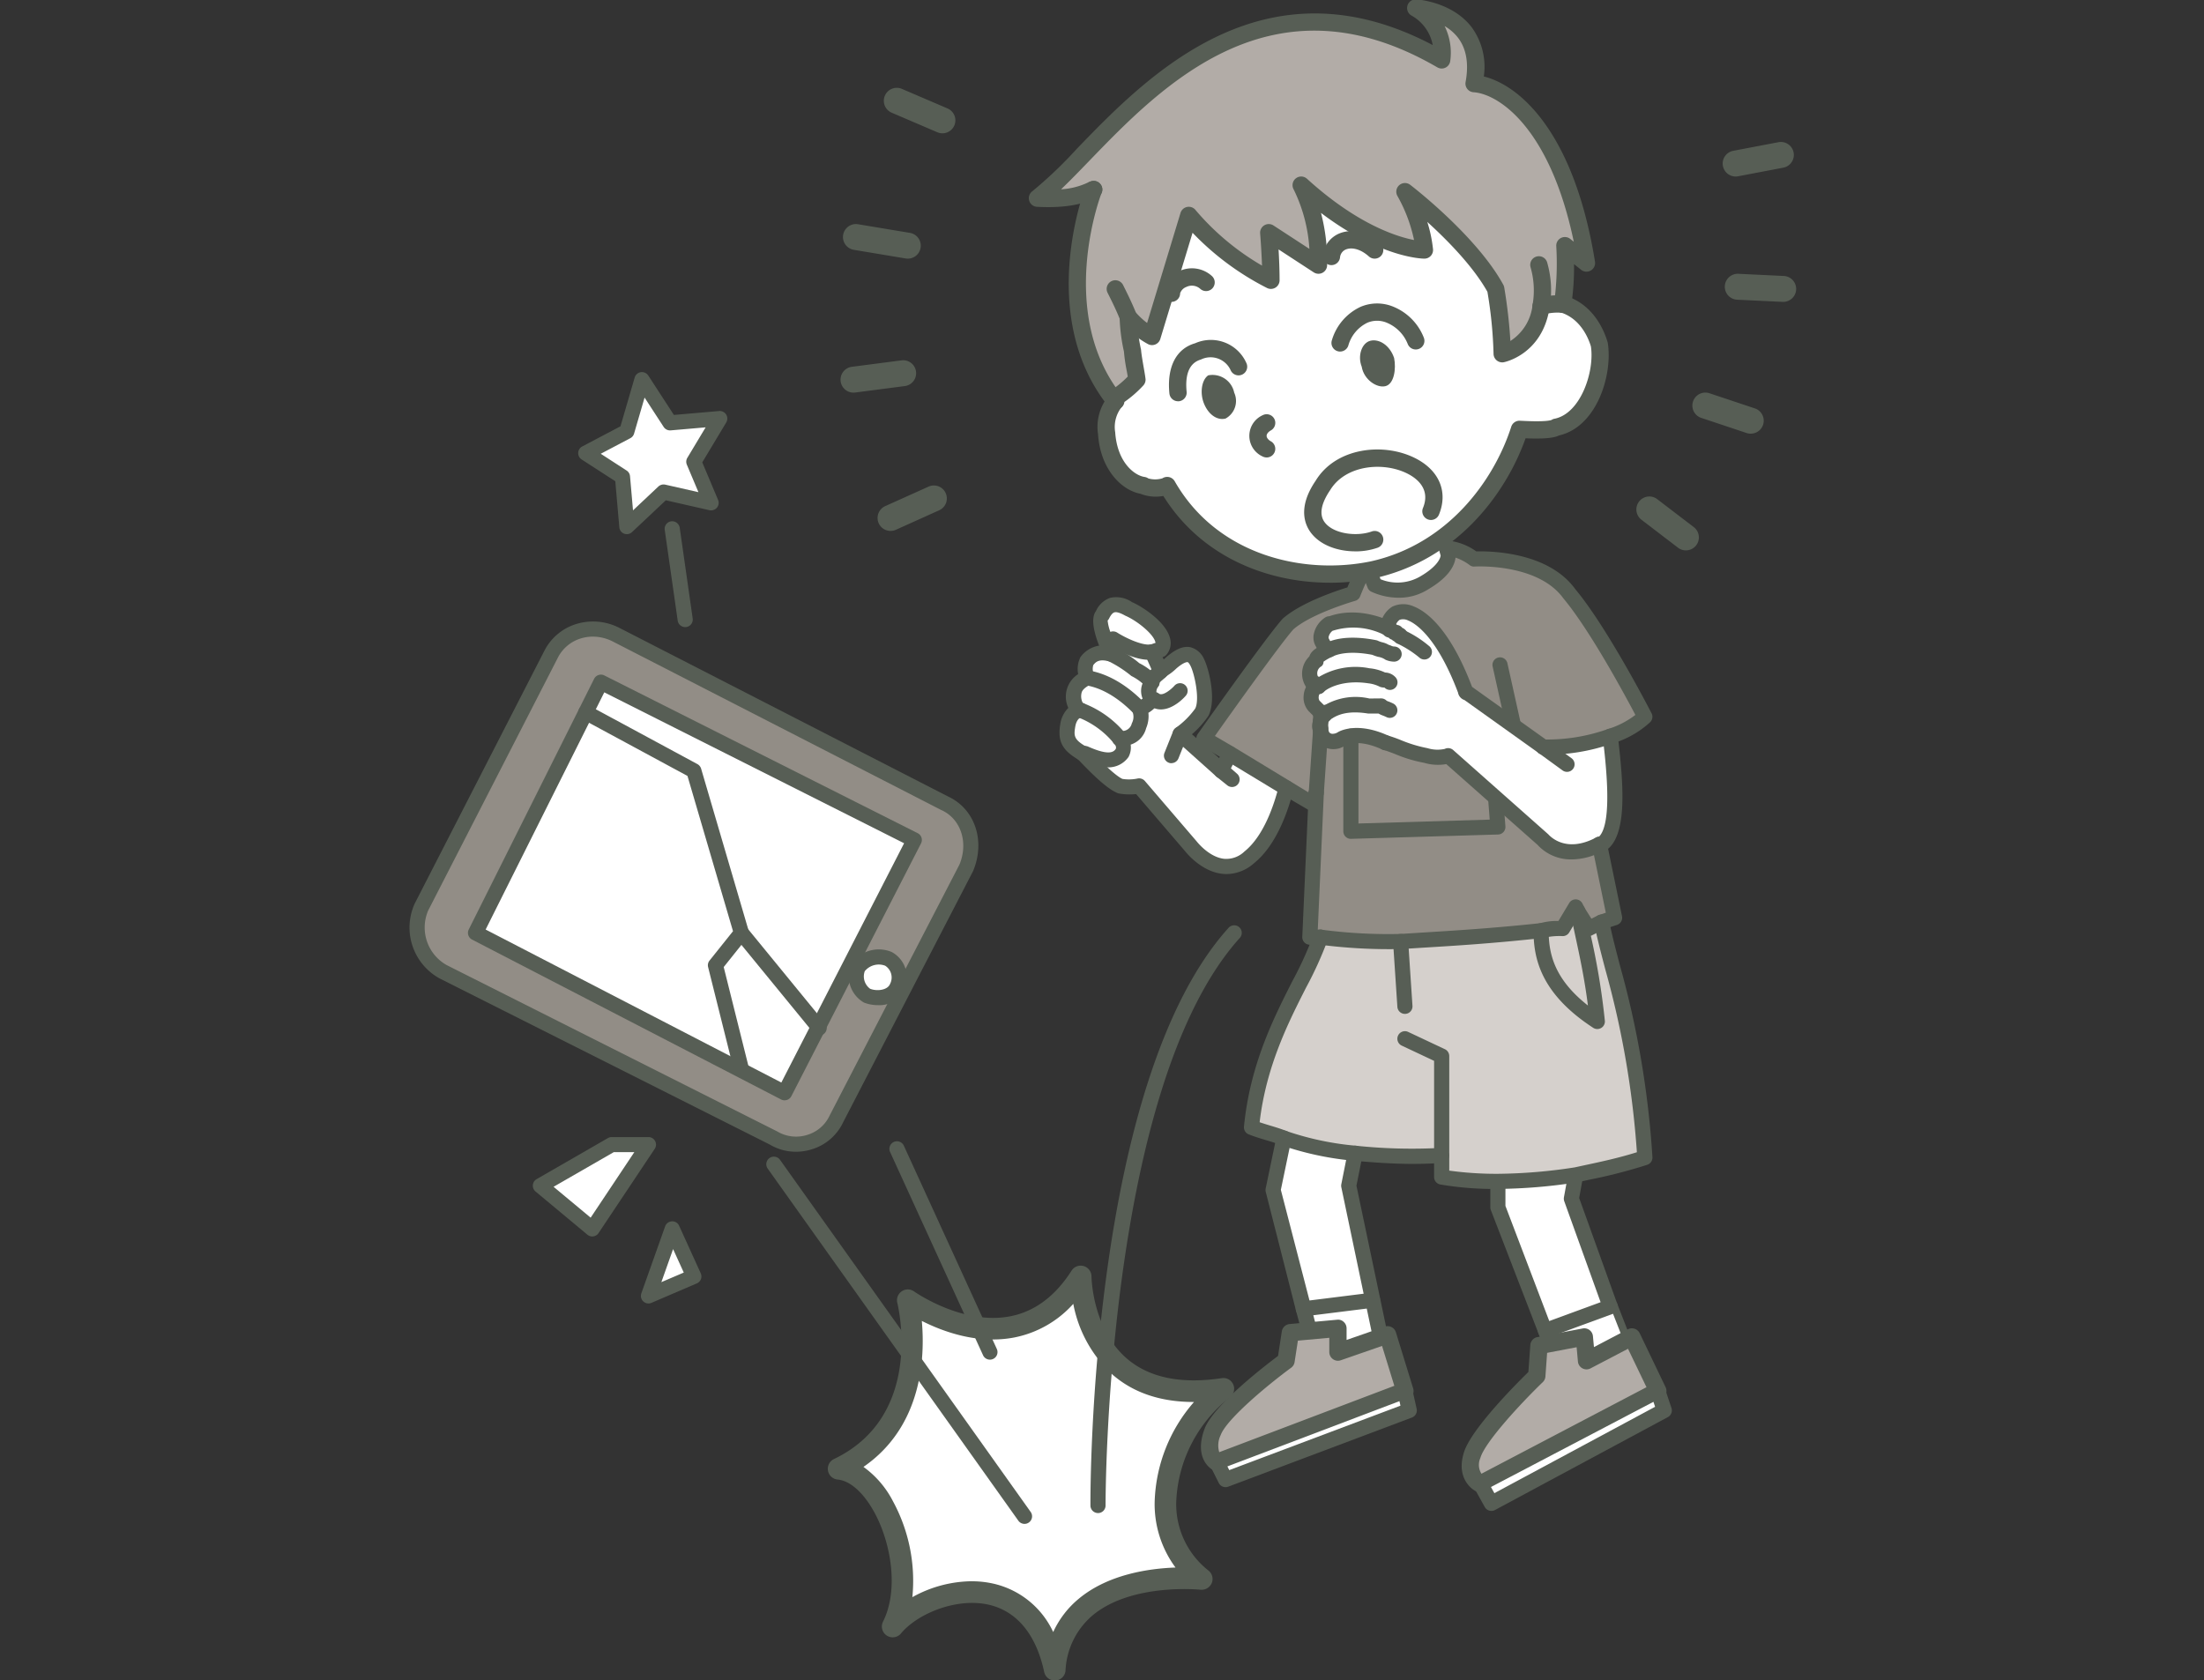 <svg xmlns="http://www.w3.org/2000/svg" width="341" height="260" viewBox="0 0 341 260"><rect x="0" y="0" width="341" height="260" fill="#333333" stroke="none"/><defs><clipPath id="clip-path"><path id="パス_86385" data-name="パス 86385" d="M.6 0h339.8c.332 0 .6 2.8.6 6.265v247.47c0 3.46-.269 6.265-.6 6.265H.6c-.332 0-.6-2.8-.6-6.265V6.265C0 2.8.269 0 .6 0z" transform="translate(-10616 -12294)" fill="#f7f7f5"/></clipPath></defs><g id="compensation-img2" transform="translate(10616 12294)" clip-path="url(#clip-path)"><g id="グループ_1631" data-name="グループ 1631" transform="translate(-10552.673 -12294.103)"><path id="パス_85082" data-name="パス 85082" d="M413.461 279.146v4.013l7.357 19.061 2.675 7.357 10.367-3.344-3.01-7.691-6.019-16.72.669-3.678z" transform="translate(-245.039 -96.228)" fill="#fff"/><path id="パス_85083" data-name="パス 85083" d="M424.245 311.5a1.171 1.171 0 01-1.1-.769l-2.672-7.36-7.351-19.039a1.152 1.152 0 01-.081-.421V279.9a1.17 1.17 0 012.341 0v3.793l9.581 25.178 8.107-2.617-2.558-6.535-6.03-16.748a1.217 1.217 0 01-.05-.608l.672-3.676a1.17 1.17 0 012.3.418l-.613 3.366L432.7 298.9l3 7.661a1.192 1.192 0 01-.031.928 1.176 1.176 0 01-.7.61L424.6 311.44a1.154 1.154 0 01-.359.058" transform="translate(-245.79 -96.978)" fill="#575e55"/><path id="パス_85084" data-name="パス 85084" d="M412.685 283.46l3.678 17.723-10.7 1.338-4.682-18.392 1.672-8.026a46.627 46.627 0 0011.035 2.341z" transform="translate(-267.336 -99.872)" fill="#fff"/><path id="パス_85085" data-name="パス 85085" d="M413.361 285.1l2.006 9.363-10.367.672-2.341-8.695z" transform="translate(-264.336 -83.792)" fill="#fff"/><path id="パス_85086" data-name="パス 85086" d="M426.133 285.463l3.01 7.691-10.367 3.346-2.675-7.357z" transform="translate(-240.322 -83.149)" fill="#fff"/><path id="パス_85087" data-name="パス 85087" d="M453.955 265.6l-2.006 1-1.672-2.675-.334-.669-2.006 3.344a11.377 11.377 0 00-3.344.334c-9.363 1-16.72 1.338-21.736 1.672a80.446 80.446 0 01-12.373-.669c-2.341 7.023-9.363 15.717-10.7 29.428 1.672.669 3.344 1 5.016 1.672a46.626 46.626 0 0011.035 2.341 84.672 84.672 0 0013.376.334v3.344a48.884 48.884 0 008.694.669 83.166 83.166 0 0012.039-1 99.5 99.5 0 0010.7-2.675c-1.338-19.4-5.016-28.09-6.688-36.45" transform="translate(-269.48 -122.814)" fill="#d5d0cc"/><path id="パス_85088" data-name="パス 85088" d="M423.7 259.957l-11.7-8.36a.328.328 0 01-.334-.334z" transform="translate(-248.256 -144.254)" fill="#fff"/><path id="パス_85089" data-name="パス 85089" d="M408.274 248.477a.328.328 0 00-.334-.334.328.328 0 01.334.334" transform="translate(-254.902 -149.829)" fill="#fff"/><path id="パス_85090" data-name="パス 85090" d="M407.821 248.023a.328.328 0 00.334.334.328.328 0 01-.334-.334" transform="translate(-255.115 -150.043)" fill="#fff"/><path id="パス_85091" data-name="パス 85091" d="M417.075 250.757a.328.328 0 00-.334-.334.328.328 0 01-.334-.334.328.328 0 00.334.334.328.328 0 01.334.334m-13.376 10.7a2.148 2.148 0 01.335-3.01h.334c-.334-.334-.669-.669-1-.669a2.513 2.513 0 01.669-3.344c0-.669.669-1 2.006-1.672q-.5 0-1-1c-.669-1 0-2.341 1-3.01.334 0 3.678-1.672 9.029.669a2.9 2.9 0 011.338-2.341c2.006-1 6.688 1.338 10.7 12.039a.327.327 0 00.334.334l11.7 8.36a29.158 29.158 0 0010.367-1.672c.669 5.685 1.672 14.714-1.338 16.72h-.334c-5.685 3.01-8.695-.669-8.695-.669L424.43 269.15a5.669 5.669 0 01-3.344 0c-2.341-.334-5.016-1.672-6.354-2.006-4.347-2.006-6.688-.669-6.688-.669a2.116 2.116 0 01-3.01-.334 1.229 1.229 0 01-.334-1V263.8c0-.334.334-.669.669-1a.327.327 0 01.334-.334h-1l-1-1" transform="translate(-263.7 -152.108)" fill="#fff"/><path id="パス_85092" data-name="パス 85092" d="M403.621 252.463h1a.327.327 0 00-.332.334c-.334.334-.669.669-.669 1z" transform="translate(-262.619 -142.11)" fill="#fff"/><path id="パス_85093" data-name="パス 85093" d="M405.027 254.426a2.113 2.113 0 003.007.334s2.344-1.338 6.691.669c1.338.334 4.013 1.672 6.354 2.006a5.669 5.669 0 003.344 0l14.711 13.042s3.012 3.678 8.695.669l2.344 11.37-2.006.669-2.006 1-1.672-2.675-.334-.669-2.006 3.344a11.377 11.377 0 00-3.344.334c-9.363 1-16.72 1.338-21.736 1.672a80.445 80.445 0 01-12.373-.669h-1.672l1-22.405.669-9.7a1.229 1.229 0 00.334 1" transform="translate(-263.691 -140.395)" fill="#928d86"/><path id="パス_85094" data-name="パス 85094" d="M403.716 252.943v1.338c-.334-.669 0-1 0-1.338" transform="translate(-262.715 -141.253)" fill="#fff"/><path id="パス_85095" data-name="パス 85095" d="M413.861 282.887l-4.013-2.341-8.695-5.35-4.013-2.341s10.367-14.714 13.042-17.723c3.01-2.675 10.032-4.682 10.032-4.682s.669-1.672 1-2.341c.669-.669 7.691-5.685 13.711-4.682 1.672 0 4.013 1.672 4.013 1.672s10.367-.669 14.714 5.35c5.016 6.019 11.7 19.061 11.7 19.061a13.778 13.778 0 01-5.35 3.01 29.158 29.158 0 01-10.367 1.672L437.6 265.5c-4.013-10.7-8.695-13.042-10.7-12.039a2.9 2.9 0 00-1.338 2.341c-5.35-2.341-8.695-.669-9.029-.669-1 .669-1.672 2.006-1 3.01q.5 1 1 1c-1.338.669-2.006 1-2.006 1.672a2.513 2.513 0 00-.669 3.344c.334 0 .669.334 1 .669h-.334a2.148 2.148 0 00-.335 3.01l1 1v1.338c0 .334-.334.669 0 1.338l-.669 9.7z" transform="translate(-274.197 -158.49)" fill="#928d86"/><path id="パス_85096" data-name="パス 85096" d="M390.755 264.56c3.01 1.338 4.682 1.338 5.685 0a2.068 2.068 0 00-.334-2.341 2.742 2.742 0 003.01-2.006 2.975 2.975 0 000-2.675 2.813 2.813 0 002.006-1.338 2.023 2.023 0 010-2.675c0-.669.669-1 1.338-1.672.334-.334 1-.669 1.672-1.338 2.341-2.006 3.344-1.338 4.013 0s1.672 5.685.669 7.691a14.45 14.45 0 01-3.344 3.344l6.354 5.685 1.338-2.675 8.695 5.35c-.669 2.675-2.341 8.026-5.685 10.7-4.682 4.013-9.029-1.672-9.029-1.672l-8.026-9.363a7.55 7.55 0 01-3.01 0c-1.672-.669-5.35-4.682-5.685-5.016z" transform="translate(-286.204 -147.853)" fill="#fff"/><path id="パス_85097" data-name="パス 85097" d="M391.66 248.111c.669-1.338 1.672-2.341 4.013-1 2.341 1 6.688 4.347 5.016 6.354-.669 0-1 .334-1.338.334l1.338 3.01c-.669.669-1.338 1-1.338 1.672a9.231 9.231 0 00-2.675-2.006A16.342 16.342 0 00393 254.13s-2.338-5.016-1.338-6.019" transform="translate(-284.436 -152.807)" fill="#fff"/><path id="パス_85098" data-name="パス 85098" d="M390.85 250.345c1-1.338 2.341-1.338 3.678-1a16.412 16.412 0 013.681 2.341 9.252 9.252 0 012.672 2.006 2.022 2.022 0 000 2.675 2.813 2.813 0 01-2.006 1.338c-1-1-4.013-4.013-8.026-4.682a3.242 3.242 0 010-2.675" transform="translate(-285.967 -148.018)" fill="#fff"/><path id="パス_85099" data-name="パス 85099" d="M392.066 250.543c4.013.669 7.023 3.678 8.026 4.682a2.976 2.976 0 010 2.675 2.741 2.741 0 01-3.01 2.006 14.551 14.551 0 00-6.017-4.347h-.337s-1.335-1.672-.669-3.01c.334-1.338 2.006-2.006 2.006-2.006" transform="translate(-287.183 -145.541)" fill="#fff"/><path id="パス_85100" data-name="パス 85100" d="M391.658 252.343a14.557 14.557 0 016.019 4.347 2.073 2.073 0 01.334 2.341c-1 1.338-2.675 1.338-5.688 0h-.332c-2.341-1.338-2.675-2.341-2.341-4.347a2.643 2.643 0 011.672-2.341z" transform="translate(-287.775 -142.325)" fill="#fff"/><path id="パス_85101" data-name="パス 85101" d="M393.744 256.052a1.168 1.168 0 01-1.062-.674c-1.686-3.617-2.112-6.025-1.262-7.162a3.783 3.783 0 012.171-2.029 4.291 4.291 0 013.408.655c1.5.638 5.27 3.032 5.888 5.626a2.746 2.746 0 01-.555 2.494 1.159 1.159 0 01-.9.421 1.093 1.093 0 00-.451.12 2.235 2.235 0 01-.889.215c-1.686.248-3.938-.711-5.345-1.443.02.036.036.075.056.114a1.173 1.173 0 01-.566 1.555 1.217 1.217 0 01-.5.109m.337-4.682a1.188 1.188 0 01.627.181c1.285.816 3.86 2.048 5.222 1.836.223-.081.449-.17.705-.24a.962.962 0 00-.022-.134c-.3-1.251-2.812-3.288-4.654-4.08-.805-.451-1.365-.613-1.692-.507-.265.081-.535.393-.817.959a1.113 1.113 0 01-.22.3 7.114 7.114 0 00.424 1.761 1.169 1.169 0 01.426-.081" transform="translate(-285.179 -153.558)" fill="#575e55"/><path id="パス_85102" data-name="パス 85102" d="M395.019 263a9.9 9.9 0 01-3.759-.973h-.089a1.17 1.17 0 110-2.341h.334a1.171 1.171 0 01.477.1c3.408 1.519 3.993.744 4.272.368.178-.4-.223-.808-.226-.811a1.171 1.171 0 01.995-1.987 1.517 1.517 0 001.719-1.168 2.134 2.134 0 00.128-1.739 1.223 1.223 0 010-1.187 1.169 1.169 0 01.995-.6 2.117 2.117 0 001.07-.872 1.17 1.17 0 011.873 1.4 4.9 4.9 0 01-1.5 1.368 4.794 4.794 0 01-.351 2.383 3.594 3.594 0 01-2.391 2.539 3.155 3.155 0 01-.323 1.895 3.8 3.8 0 01-3.224 1.625" transform="translate(-286.956 -144.148)" fill="#575e55"/><path id="パス_85103" data-name="パス 85103" d="M392.738 266.641a1.172 1.172 0 01-.58-.153c-2.622-1.5-3.358-2.9-2.915-5.557a4.4 4.4 0 011.243-2.514 4.142 4.142 0 011.524-5.231 4.126 4.126 0 01.348-2.62 4.423 4.423 0 015.01-1.613 16.32 16.32 0 014.1 2.539 9.63 9.63 0 012.8 2.115 1.17 1.17 0 11-1.655 1.655 7.978 7.978 0 00-2.371-1.786 18.2 18.2 0 00-3.522-2.28c-1.349-.334-1.912-.017-2.374.6a2.055 2.055 0 00.117 1.46 1.194 1.194 0 01.033.934 1.178 1.178 0 01-.652.666c-.284.12-1.154.6-1.3 1.2a2.231 2.231 0 00.449 1.992 1.17 1.17 0 01-.633 1.867c-.022.011-.608.248-.8 1.4-.24 1.444-.223 2 1.767 3.138a1.171 1.171 0 01-.58 2.188" transform="translate(-288.524 -148.764)" fill="#575e55"/><path id="パス_85104" data-name="パス 85104" d="M399.436 257.145a1.167 1.167 0 01-.831-.346c-.922-.925-3.734-3.745-7.388-4.353a1.17 1.17 0 01.385-2.307c4.4.73 7.608 3.952 8.664 5.011a1.17 1.17 0 01-.83 2" transform="translate(-286.527 -146.29)" fill="#575e55"/><path id="パス_85105" data-name="パス 85105" d="M397.07 258.611a1.161 1.161 0 01-.9-.421 13.451 13.451 0 00-5.493-3.988 1.169 1.169 0 11.741-2.218 15.657 15.657 0 016.546 4.707 1.169 1.169 0 01-.9 1.92" transform="translate(-287.171 -143.075)" fill="#575e55"/><path id="パス_85106" data-name="パス 85106" d="M391.263 254.264h-.332a1.17 1.17 0 110-2.341h.332a1.17 1.17 0 110 2.341" transform="translate(-287.383 -143.075)" fill="#575e55"/><path id="パス_85107" data-name="パス 85107" d="M393.209 255.824a1.272 1.272 0 01-.446-.084 1.168 1.168 0 01-.39-.251 1.212 1.212 0 010-1.672 1.864 1.864 0 01.39-.251 1.231 1.231 0 01.892 0 1.169 1.169 0 01-.446 2.257" transform="translate(-283.313 -140.288)" fill="#575e55"/><path id="パス_85108" data-name="パス 85108" d="M396.349 254.033a1.175 1.175 0 01-1.07-.694l-1.338-3.01a1.17 1.17 0 112.137-.953l1.34 3.01a1.172 1.172 0 01-.594 1.547 1.2 1.2 0 01-.477.1" transform="translate(-280.094 -148.864)" fill="#575e55"/><path id="パス_85109" data-name="パス 85109" d="M413.407 274.152a6.255 6.255 0 01-.638-.033c-3.338-.354-5.707-3.405-5.807-3.531l-7.558-8.814a9.067 9.067 0 01-2.776-.117c-1.382-.53-3.246-2.135-6.072-5.111l-.212-.226a1.169 1.169 0 011.656-1.655l.256.27c3.3 3.475 4.573 4.3 5.038 4.492a6.454 6.454 0 002.3-.053 1.19 1.19 0 011.168.376l8.026 9.361c.056.072 1.912 2.438 4.244 2.681a4.041 4.041 0 003.132-1.131c3.035-2.43 4.629-7.365 5.314-10.1a1.17 1.17 0 112.268.571c-.752 3.015-2.55 8.5-6.089 11.331a6.45 6.45 0 01-4.244 1.689" transform="translate(-286.954 -138.789)" fill="#575e55"/><path id="パス_85110" data-name="パス 85110" d="M398.343 266.817a1.147 1.147 0 01-.435-.084 1.17 1.17 0 01-.652-1.522l1.34-3.344a1.149 1.149 0 01.4-.516 13.05 13.05 0 003.021-3c.725-1.457-.117-5.376-.713-6.565-.212-.426-.387-.6-.474-.616-.02 0-.5-.078-1.731.981a8.2 8.2 0 01-1.193.964 4.231 4.231 0 00-.412.312c-.2.2-.4.376-.585.538a3.057 3.057 0 00-.435.415.827.827 0 01-.17.538 1.441 1.441 0 00-.3.911 1.176 1.176 0 01.387.2c.588.477 1.97-.708 2.4-1.2a1.171 1.171 0 011.761 1.544c-1.076 1.229-3.325 2.876-5.256 1.736a1.184 1.184 0 01-.8-.343 3.086 3.086 0 01-.307-3.89 2.974 2.974 0 011.184-1.692c.145-.128.3-.262.463-.421a5.63 5.63 0 01.713-.566 6.957 6.957 0 00.956-.769c1.513-1.307 2.686-1.786 3.782-1.561a3.215 3.215 0 012.107 1.862c.691 1.388 1.951 6.173.672 8.739a14.68 14.68 0 01-3.431 3.561l-1.215 3.038a1.174 1.174 0 01-1.087.736" transform="translate(-280.418 -148.605)" fill="#575e55"/><path id="パス_85111" data-name="パス 85111" d="M404.6 262.607a1.169 1.169 0 01-.733-.256l-1.669-1.338-6.4-5.727a1.17 1.17 0 011.561-1.744l7.978 6.981a1.171 1.171 0 01-.733 2.084" transform="translate(-277.306 -140.717)" fill="#575e55"/><path id="パス_85112" data-name="パス 85112" d="M398.852 259.338a1.17 1.17 0 01-1.048-1.691l1.338-2.678a1.17 1.17 0 012.093 1.045l-1.335 2.678a1.172 1.172 0 01-1.048.646" transform="translate(-273.233 -138.786)" fill="#575e55"/><path id="パス_85113" data-name="パス 85113" d="M420.408 258.979a1.166 1.166 0 01-.688-.223l-3.676-2.675a1.171 1.171 0 111.377-1.895l3.676 2.675a1.171 1.171 0 01-.688 2.118" transform="translate(-241.287 -139.43)" fill="#575e55"/><path id="パス_85114" data-name="パス 85114" d="M432.17 269.725a1.16 1.16 0 01-.68-.217l-11.515-8.224a1.469 1.469 0 01-.992-1.148c-3.352-8.859-6.758-10.785-7.728-11.166a1.705 1.705 0 00-1.3-.1 1.648 1.648 0 00-.691 1.293 1.17 1.17 0 11-2.341 0 4.067 4.067 0 011.859-3.313 3.928 3.928 0 013.333-.056c1.9.744 5.585 3.355 9.037 12.451l11.7 8.357a1.17 1.17 0 01-.68 2.123" transform="translate(-256.725 -152.852)" fill="#575e55"/><path id="パス_85115" data-name="パス 85115" d="M412.488 252.524a1.157 1.157 0 01-.7-.234 16.214 16.214 0 00-3.344-2.165 1.17 1.17 0 11.738-2.221 16.872 16.872 0 014.01 2.514 1.17 1.17 0 01-.7 2.107" transform="translate(-255.438 -150.365)" fill="#575e55"/><path id="パス_85116" data-name="パス 85116" d="M405.669 253.85c-1.223 0-1.845-1.24-2.051-1.65a2.684 2.684 0 01-.332-2.02 4.037 4.037 0 011.736-2.489 1.153 1.153 0 01.647-.2c1.081-.373 4.484-1.427 9.494.766a1.144 1.144 0 01.359.245l.045.042a1.46 1.46 0 01.594.29 1.184 1.184 0 01.8.449 1.471 1.471 0 01.911 1.385 1.227 1.227 0 01-2.084.733 1.458 1.458 0 01-.446-.287 1.146 1.146 0 01-.471-.287c-.014-.017-.014-.022-.008-.028a1.373 1.373 0 01-.66-.306l-.178-.176a10.594 10.594 0 00-7.705-.616c-.053.014-.1.031-.151.045a1.653 1.653 0 00-.588.889.464.464 0 00.056.387 3.52 3.52 0 00.309.516 1.171 1.171 0 01-.279 2.307m0-2.341z" transform="translate(-263.33 -152.025)" fill="#575e55"/><path id="パス_85117" data-name="パス 85117" d="M405.116 257.035a1.169 1.169 0 01-.828-.343 3.689 3.689 0 00-.41-.376c-.446 0-.613-.2-.811-.6a3.726 3.726 0 01.638-4.509c.307-.953 1.324-1.46 2.553-2.073 1.839-.92 4.606-1.073 7.78-.44a1.124 1.124 0 01.3.1 3.72 3.72 0 00.644.226 3.462 3.462 0 01.989.39 3.126 3.126 0 01.4.145 1.1 1.1 0 00.451.12 1.17 1.17 0 010 2.341 3.337 3.337 0 01-1.346-.3 2.678 2.678 0 00-1.129-.446 6.43 6.43 0 01-.9-.309c-3.639-.7-5.5-.056-6.131.262a7.493 7.493 0 00-1.421.805.835.835 0 01-.46.794 1.231 1.231 0 00-.429 1.435 4.43 4.43 0 01.942.775 1.17 1.17 0 01-.828 2" transform="translate(-264.452 -149.524)" fill="#575e55"/><path id="パス_85118" data-name="パス 85118" d="M406.317 258.127h-1a1.166 1.166 0 01-.828-.343l-1.006-1a3.139 3.139 0 01-.789-2.516 3.078 3.078 0 011.3-2.293 1.17 1.17 0 01.546-.192 11.027 11.027 0 018.307-1.664 7.242 7.242 0 012.441.66 2.253 2.253 0 011.549.672 1.168 1.168 0 11-1.647 1.655 2.013 2.013 0 01-.7-.114 5.229 5.229 0 00-1.823-.546c-3.954-.591-6.329.8-6.864 1.329a1.189 1.189 0 01-.672.334 1.077 1.077 0 00-.112.371 1 1 0 00.117.652l.658.658h.521a1.17 1.17 0 110 2.341" transform="translate(-264.312 -146.604)" fill="#575e55"/><path id="パス_85119" data-name="パス 85119" d="M404.346 256.6a1.255 1.255 0 01-1.145-1.287 2.339 2.339 0 01.8-1.613 1.459 1.459 0 01.986-.847 9.552 9.552 0 016.936-1.034l1.814-.017a1.171 1.171 0 01.828.343 1.075 1.075 0 00.29.131 7.444 7.444 0 01.741.318 1.171 1.171 0 01-1.045 2.1c-.212-.106-.385-.17-.529-.229a3.449 3.449 0 01-.686-.318h-1.608c-3.338-.541-4.8.3-5.5.7l-.209.114a1.326 1.326 0 01-.148.178 3.413 3.413 0 00-.376.412 1.054 1.054 0 01-1.145 1.051m1.031-1.455z" transform="translate(-263.37 -143.622)" fill="#575e55"/><path id="パス_85120" data-name="パス 85120" d="M404.4 256.149a1.075 1.075 0 01-.984-.585 2.357 2.357 0 01-.134-1.887 1.165 1.165 0 011.176-1.159 1.187 1.187 0 011.176 1.184 2.084 2.084 0 01-.114.652 1.267 1.267 0 01-.527 1.653 1.328 1.328 0 01-.594.142" transform="translate(-263.466 -142.012)" fill="#575e55"/><path id="パス_85121" data-name="パス 85121" d="M414.612 284.808a1.183 1.183 0 01-.591-.159l-4.013-2.341-12.708-7.691a1.177 1.177 0 01-.368-1.686c.429-.6 10.436-14.8 13.125-17.827 2.778-2.48 8.268-4.317 10.032-4.863.234-.568.608-1.455.831-1.906a1.176 1.176 0 01.22-.3c.758-.758 8.157-6.106 14.731-5.008h.025a9.134 9.134 0 014.133 1.641c2.09-.042 11.111.022 15.324 5.852 4.991 5.986 11.52 18.676 11.8 19.212a1.173 1.173 0 01-.217 1.363 14.873 14.873 0 01-5.838 3.3 30.172 30.172 0 01-10.7 1.722 1.17 1.17 0 010-2.341 27.99 27.99 0 009.954-1.6 13.493 13.493 0 004.294-2.2c-1.547-2.937-6.978-13.039-11.136-18.03-3.974-5.5-13.644-4.935-13.738-4.932a1.027 1.027 0 01-.752-.215 7.8 7.8 0 00-3.336-1.455c-5.426-.872-11.662 3.333-12.76 4.23-.337.725-.869 2.057-.869 2.057a1.166 1.166 0 01-.764.691c-.07.02-6.8 1.965-9.575 4.431-2.11 2.383-9.717 13.078-12.128 16.481l2.909 1.7 11.534 7.008.164-.412a1.172 1.172 0 012.176.869l-.666 1.672a1.179 1.179 0 01-.708.672 1.123 1.123 0 01-.382.064" transform="translate(-274.948 -159.24)" fill="#575e55"/><path id="パス_85122" data-name="パス 85122" d="M405.444 289.162h-1.672a1.171 1.171 0 01-1.17-1.221l1-22.408.672-9.726v-2.594a1.17 1.17 0 112.341 0v2.675l-.674 9.779-.941 21.154h.446a1.17 1.17 0 010 2.341" transform="translate(-264.442 -142.861)" fill="#575e55"/><path id="パス_85123" data-name="パス 85123" d="M416.726 276.751a83.849 83.849 0 01-12.549-.683 1.17 1.17 0 11.387-2.307 79.189 79.189 0 0012.181.652l3.338-.212c4.843-.3 10.871-.66 18.272-1.455a9.3 9.3 0 012.806-.337l1.664-2.778a1.173 1.173 0 012.054.078l.334.669 1.051 1.675 1.056-.527 1.173-.4-2.129-10.358a1.165 1.165 0 01.908-1.379 1.146 1.146 0 011.382.908L451 271.668a1.168 1.168 0 01-.775 1.346l-2.009.669-1.853.939a1.169 1.169 0 01-1.516-.426l-1.031-1.652-.984 1.636a1.169 1.169 0 01-1 .569 10.688 10.688 0 00-2.976.273c-7.7.853-13.755 1.221-18.621 1.516l-3.405.215z" transform="translate(-263.371 -129.783)" fill="#575e55"/><path id="パス_85124" data-name="パス 85124" d="M423.43 306.151a49.748 49.748 0 01-8.923-.691 1.17 1.17 0 01-.942-1.148V286.33l-5.013-2.36a1.171 1.171 0 011-2.118l5.685 2.675a1.175 1.175 0 01.672 1.059v17.732a53.616 53.616 0 007.524.493 81.451 81.451 0 0011.874-.992l1.747-.379c2.374-.507 5.038-1.076 7.886-1.967a140.546 140.546 0 00-4.871-28.238c-.655-2.494-1.271-4.849-1.733-7.151a1.171 1.171 0 012.3-.46c.446 2.232 1.056 4.556 1.7 7.017a142.825 142.825 0 015.008 29.581 1.169 1.169 0 01-.8 1.193 80.86 80.86 0 01-9 2.316l-1.814.39a83.943 83.943 0 01-12.292 1.031" transform="translate(-255.01 -122.062)" fill="#575e55"/><path id="パス_85125" data-name="パス 85125" d="M425.579 300.778c-3.378 0-6.267-.242-9.09-.476a47.652 47.652 0 01-11.311-2.4c-.869-.346-1.675-.588-2.48-.828-.867-.259-1.733-.524-2.6-.869a1.168 1.168 0 01-.727-1.2c.934-9.572 4.573-16.759 7.5-22.533a56.048 56.048 0 003.252-7.154 1.171 1.171 0 012.221.741 57.359 57.359 0 01-3.386 7.471c-2.745 5.415-6.139 12.111-7.165 20.8.527.181 1.053.34 1.577.5.872.262 1.742.524 2.614.875a45.219 45.219 0 0010.707 2.26 82.93 82.93 0 0013.195.332 1.17 1.17 0 01.148 2.335c-1.588.1-3.063.142-4.453.142" transform="translate(-270.231 -120.562)" fill="#575e55"/><path id="パス_85126" data-name="パス 85126" d="M425.306 282.478a1.171 1.171 0 01-.638-.189c-8.179-5.331-9.227-10.832-9.227-15.026a1.17 1.17 0 112.341 0c0 3.422.775 7.415 6.072 11.573-.515-4.1-1.246-7.491-1.956-10.785-.259-1.207-.513-2.388-.75-3.57a1.171 1.171 0 112.3-.457c.234 1.168.485 2.338.744 3.534a110.473 110.473 0 012.282 13.638 1.17 1.17 0 01-1.165 1.282" transform="translate(-241.5 -123.134)" fill="#575e55"/><path id="パス_85127" data-name="パス 85127" d="M409.477 277.136a1.17 1.17 0 01-1.167-1.092l-.666-10.032a1.165 1.165 0 011.087-1.243 1.13 1.13 0 011.248 1.09l.666 10.029a1.166 1.166 0 01-1.09 1.246h-.078" transform="translate(-255.437 -120.134)" fill="#575e55"/><path id="パス_85128" data-name="パス 85128" d="M408.752 313.136a1.17 1.17 0 01-1.129-.867l-2.341-8.692-4.687-18.409a1.244 1.244 0 01-.011-.527l1.672-8.026a1.17 1.17 0 112.291.476l-1.616 7.761 6.7 25.883 8.056-.518-5.4-25.769a1.15 1.15 0 010-.468l1-5.016a1.171 1.171 0 012.3.46l-.959 4.782 5.638 26.847a1.169 1.169 0 01-1.07 1.413l-10.367.666h-.075" transform="translate(-268.087 -100.622)" fill="#575e55"/><path id="パス_85129" data-name="パス 85129" d="M403.408 288.36a1.171 1.171 0 01-.142-2.332l10.7-1.338a1.171 1.171 0 01.29 2.324l-10.7 1.338a1.3 1.3 0 01-.148.008" transform="translate(-265.087 -84.541)" fill="#575e55"/><path id="パス_85130" data-name="パス 85130" d="M416.853 291.061a1.17 1.17 0 01-.4-2.268l10.032-3.678a1.171 1.171 0 11.805 2.2l-10.029 3.678a1.21 1.21 0 01-.4.07" transform="translate(-241.073 -83.898)" fill="#575e55"/><path id="パス_85131" data-name="パス 85131" d="M406.05 270.418a1.17 1.17 0 01-1.17-1.17v-14.715a1.17 1.17 0 112.341 0v13.507l20.309-.6-.242-3.124a1.172 1.172 0 011.078-1.257 1.213 1.213 0 011.257 1.078l.334 4.347a1.169 1.169 0 01-1.131 1.26l-22.74.669z" transform="translate(-260.37 -140.502)" fill="#575e55"/><path id="パス_85132" data-name="パス 85132" d="M387.562 287.461s16.72 12.039 26.752-3.678c0 0 0 20.733 22.071 17.389-9.029 7.022-13.042 21.736-3.344 29.428 0 0-21.4-2.341-22.74 14.045-3.678-17.055-20.064-12.707-25.08-6.688 4.347-8.694-1.338-23.743-8.36-24.412 15.383-7.357 10.7-26.084 10.7-26.084" transform="translate(-310.432 -86.15)" fill="#fff"/><path id="パス_85133" data-name="パス 85133" d="M411.373 347.389a1.683 1.683 0 01-1.639-1.318c-1.232-5.741-4.147-9.324-8.416-10.378-4.994-1.223-11.141 1.285-13.741 4.406a1.673 1.673 0 01-2.781-1.82c2.508-5.011 1.2-12.356-1.4-17.027-1.652-2.976-3.7-4.788-5.624-4.969a1.671 1.671 0 01-.566-3.171c13.942-6.677 9.976-23.464 9.8-24.177a1.674 1.674 0 012.6-1.758c.075.05 7.485 5.272 14.864 3.846 3.779-.733 6.978-3.11 9.5-7.067a1.673 1.673 0 013.082.895c0 .084.095 8.1 5.5 12.733 3.442 2.943 8.371 3.952 14.647 3.012a1.648 1.648 0 011.786.987 1.667 1.667 0 01-.507 1.981 21.574 21.574 0 00-8.315 16.182 13.057 13.057 0 004.983 10.617 1.669 1.669 0 01.51 1.945 1.712 1.712 0 01-1.725 1.028c-.111-.011-10.615-1.078-16.676 3.94a11.918 11.918 0 00-4.222 8.577 1.662 1.662 0 01-1.555 1.53.7.7 0 01-.109.006m-12.859-15.363a15.166 15.166 0 013.606.424 13.5 13.5 0 019.012 7.435 14.524 14.524 0 014.01-5.2c4.528-3.737 10.8-4.64 14.914-4.785a16.484 16.484 0 01-3.227-10.172 24.568 24.568 0 016.089-15.447h-.053c-5.075 0-9.266-1.4-12.5-4.186a19.826 19.826 0 01-6.125-11 16.551 16.551 0 01-9.149 5.208c-5.632 1.081-11.024-.914-14.287-2.566.5 5.582.1 16.3-9.029 22.589a14.972 14.972 0 014.556 5.3 25.833 25.833 0 013.01 14.859 19.188 19.188 0 019.177-2.463" transform="translate(-311.504 -87.223)" fill="#575e55"/><path id="パス_85134" data-name="パス 85134" d="M435.083 274.782c3.678 1.672 5.013 6.019 3.344 10.032l-20.064 38.791a6.914 6.914 0 01-9.7 3.01L357.5 300.866a7.805 7.805 0 01-3.344-10.032l20.064-39.125a7.383 7.383 0 0110.032-3.01z" transform="translate(-352.268 -150.385)" fill="#928d86"/><path id="パス_85135" data-name="パス 85135" d="M412.84 329.467a7.813 7.813 0 01-4.024-1.1L357.73 302.66a8.985 8.985 0 01-3.868-11.6l20.07-39.137a8.256 8.256 0 014.818-4.088 8.9 8.9 0 016.78.568l50.816 26.075c4.177 1.915 5.858 6.869 3.915 11.537l-20.106 38.877a7.89 7.89 0 01-4.854 4.2 8.219 8.219 0 01-2.461.376m-31.42-79.714a6.3 6.3 0 00-1.942.307 5.9 5.9 0 00-3.455 2.923l-20.07 39.137a6.663 6.663 0 002.865 8.469l51.125 25.733a5.7 5.7 0 004.662.535 5.571 5.571 0 003.447-2.985l20.089-38.844c1.41-3.4.231-7.059-2.787-8.43l-.05-.022-50.83-26.084a6.818 6.818 0 00-3.054-.738" transform="translate(-353.023 -151.135)" fill="#575e55"/><path id="パス_85136" data-name="パス 85136" d="M382.791 266.311a3.289 3.289 0 011.338 4.347c-.669 1.672-3.01 2.006-4.682 1.338a3.523 3.523 0 01-1.338-4.347 3.986 3.986 0 014.682-1.338" transform="translate(-308.67 -117.836)" fill="#fff"/><path id="パス_85137" data-name="パス 85137" d="M381.89 274.234a5.791 5.791 0 01-2.129-.4 4.688 4.688 0 01-1.99-5.869 1.265 1.265 0 01.151-.268 5.138 5.138 0 015.986-1.745.967.967 0 01.231.106 4.45 4.45 0 011.825 5.785 4.186 4.186 0 01-4.074 2.391m-2-5.259a2.36 2.36 0 00.828 2.725c1.056.418 2.689.22 3.071-.727a2.157 2.157 0 00-.747-2.842 2.793 2.793 0 00-3.152.844" transform="translate(-309.419 -118.586)" fill="#575e55"/><path id="パス_85138" data-name="パス 85138" d="M424.585 275.195L404.52 314.32l-47.82-24.746 19.4-38.791z" transform="translate(-346.453 -145.112)" fill="#fff"/><path id="パス_85139" data-name="パス 85139" d="M405.273 316.24a1.187 1.187 0 01-.541-.128l-47.82-24.746a1.174 1.174 0 01-.51-1.563l19.4-38.794a1.173 1.173 0 01.683-.585 1.153 1.153 0 01.892.064l48.484 24.412a1.172 1.172 0 01.518 1.58l-20.064 39.12a1.157 1.157 0 01-.685.58 1.121 1.121 0 01-.357.056m-46.259-26.424l45.752 23.676 18.991-37.03-46.387-23.351z" transform="translate(-347.204 -145.864)" fill="#575e55"/><path id="パス_85140" data-name="パス 85140" d="M387.646 309.562a1.17 1.17 0 01-1.134-.886l-4.012-16.052a1.163 1.163 0 01.22-1.014l3.631-4.542-7.045-24.027-16.291-8.8a1.17 1.17 0 111.112-2.059l16.72 9.029a1.2 1.2 0 01.568.7l7.354 25.08a1.17 1.17 0 01-.209 1.059l-3.648 4.565 3.868 15.489a1.167 1.167 0 01-.85 1.418 1.139 1.139 0 01-.284.036" transform="translate(-336.268 -142.862)" fill="#575e55"/><path id="パス_85141" data-name="パス 85141" d="M384.251 281.337a1.164 1.164 0 01-.906-.429L371.3 266.194a1.171 1.171 0 011.814-1.483l12.039 14.714a1.17 1.17 0 01-.906 1.912" transform="translate(-320.831 -120.99)" fill="#575e55"/><path id="パス_85142" data-name="パス 85142" d="M398.585 307.4s-2.006-1-.669-4.682 11.37-11.035 11.37-11.035l.669-4.347 7.357-.669v3.678l7.688-2.679 2.675 8.695z" transform="translate(-273.634 -81.005)" fill="#b2aca7"/><path id="パス_85143" data-name="パス 85143" d="M399.444 309.6a1.359 1.359 0 01-.6-.139c-.125-.067-3.051-1.6-1.326-6.337 1.31-3.609 9.227-9.706 11.386-11.325l.585-3.807a1.344 1.344 0 011.2-1.126l7.357-.669a1.251 1.251 0 011.023.343 1.337 1.337 0 01.438.986v1.8l5.913-2.057a1.319 1.319 0 011.042.07 1.337 1.337 0 01.674.8l2.675 8.694a1.337 1.337 0 01-.805 1.647l-29.09 11.035a1.32 1.32 0 01-.474.086m12.532-20.165l-.51 3.313a1.335 1.335 0 01-.529.875c-3.754 2.753-10.032 8.015-10.9 10.414a3.621 3.621 0 00-.228 2.656l27.087-10.272-1.9-6.17-6.382 2.218a1.319 1.319 0 01-1.215-.173 1.343 1.343 0 01-.563-1.09v-2.215z" transform="translate(-274.493 -81.868)" fill="#575e55"/><path id="パス_85144" data-name="パス 85144" d="M397.861 301.178l1.338 2.675 28.424-10.7-.669-3.01z" transform="translate(-272.911 -74.787)" fill="#fff"/><path id="パス_85145" data-name="パス 85145" d="M399.947 305.775a1.167 1.167 0 01-1.045-.647l-1.338-2.675a1.165 1.165 0 01.633-1.616l29.09-11.035a1.165 1.165 0 01.973.061 1.194 1.194 0 01.588.78l.669 3.01a1.173 1.173 0 01-.73 1.349l-28.424 10.7a1.194 1.194 0 01-.415.072m.29-3.21l.287.574 26.485-9.971-.153-.7z" transform="translate(-273.662 -75.537)" fill="#575e55"/><path id="パス_85146" data-name="パス 85146" d="M413.518 309.882s-2.341-1-1.338-4.347c1-3.678 10.032-12.373 10.032-12.373l.334-4.682 7.023-1.338.334 3.678 7.023-3.678 4.013 8.36z" transform="translate(-247.773 -80.147)" fill="#b2aca7"/><path id="パス_85147" data-name="パス 85147" d="M414.376 312.082a1.4 1.4 0 01-.529-.109c-1.19-.513-3.155-2.413-2.09-5.964.975-3.573 8.123-10.74 10.015-12.59l.3-4.177a1.341 1.341 0 011.084-1.218l7.023-1.338a1.34 1.34 0 011.58 1.193l.156 1.691 5.25-2.753a1.33 1.33 0 011.042-.084 1.349 1.349 0 01.786.688l4.01 8.36a1.334 1.334 0 01-.585 1.764L415 311.926a1.306 1.306 0 01-.619.156m10.289-21.622l-.262 3.656a1.332 1.332 0 01-.4.869c-3.389 3.263-9.012 9.344-9.67 11.76a2.573 2.573 0 00.173 2.422l25.532-13.39-2.856-5.947-5.8 3.035a1.334 1.334 0 01-1.951-1.062l-.2-2.213z" transform="translate(-248.629 -81.006)" fill="#575e55"/><path id="パス_85148" data-name="パス 85148" d="M412.5 304.522l1.672 3.01 26.752-14.379-1-3.01z" transform="translate(-246.754 -74.787)" fill="#fff"/><path id="パス_85149" data-name="パス 85149" d="M414.921 309.455a1.17 1.17 0 01-1.02-.6l-1.672-3.01a1.167 1.167 0 01.479-1.605l27.418-14.379a1.167 1.167 0 011.653.666l1.006 3.01a1.172 1.172 0 01-.555 1.4l-26.75 14.379a1.183 1.183 0 01-.56.139m-.064-3.7l.529.953 24.866-13.365-.256-.769z" transform="translate(-247.504 -75.539)" fill="#575e55"/><path id="パス_85150" data-name="パス 85150" d="M395.229 310.058a1.169 1.169 0 01-1.064-.683l-14.377-31.434a1.171 1.171 0 112.129-.975l14.376 31.434a1.17 1.17 0 01-1.065 1.658" transform="translate(-305.394 -99.55)" fill="#575e55"/><path id="パス_85151" data-name="パス 85151" d="M412.8 333.972a1.17 1.17 0 01-.953-.493l-38.794-54.505a1.171 1.171 0 011.906-1.36l38.794 54.511a1.165 1.165 0 01-.276 1.63 1.146 1.146 0 01-.677.217" transform="translate(-317.616 -98.05)" fill="#575e55"/><path id="パス_85152" data-name="パス 85152" d="M392.011 355.238a1.171 1.171 0 01-1.17-1.165c-.014-2.667-.086-65.6 21.371-89.4a1.169 1.169 0 111.736 1.566c-20.847 23.132-20.769 87.182-20.767 87.826a1.17 1.17 0 01-1.165 1.176z" transform="translate(-285.456 -120.991)" fill="#575e55"/><path id="パス_85153" data-name="パス 85153" d="M388.41 224.807a1.973 1.973 0 01-.789-.164l-7.023-3.01a2.006 2.006 0 111.58-3.687l7.02 3.01a2.006 2.006 0 01-.789 3.851" transform="translate(-305.929 -204.074)" fill="#575e55"/><path id="パス_85154" data-name="パス 85154" d="M387.136 230.695a1.9 1.9 0 01-.332-.028l-8.026-1.338a2.007 2.007 0 01.658-3.96l8.026 1.338a2.008 2.008 0 01-.326 3.988" transform="translate(-310.003 -190.567)" fill="#575e55"/><path id="パス_85155" data-name="パス 85155" d="M378.985 237.921a2.006 2.006 0 01-.256-4l7.691-1a2.007 2.007 0 01.518 3.979l-7.691 1a2.105 2.105 0 01-.262.017" transform="translate(-310.218 -177.06)" fill="#575e55"/><path id="パス_85156" data-name="パス 85156" d="M381.027 246.885a2.008 2.008 0 01-.825-3.837l6.688-3.01a2.007 2.007 0 111.65 3.659l-6.688 3.012a2.061 2.061 0 01-.825.176" transform="translate(-306.572 -164.622)" fill="#575e55"/><path id="パス_85157" data-name="パス 85157" d="M428.83 248.823a2 2 0 01-1.218-.412l-5.685-4.347a2.007 2.007 0 012.438-3.188l5.685 4.347a2.006 2.006 0 01-1.221 3.6" transform="translate(-231.317 -163.55)" fill="#575e55"/><path id="パス_85158" data-name="パス 85158" d="M433.288 241.057a2.033 2.033 0 01-.635-.1l-7.02-2.341a2.007 2.007 0 011.267-3.816l7.023 2.344a2.006 2.006 0 01-.635 3.91" transform="translate(-225.742 -173.843)" fill="#575e55"/><path id="パス_85159" data-name="パス 85159" d="M435.09 232.452h-.1l-7.022-.334a2.007 2.007 0 01.192-4.01l7.02.337a2.006 2.006 0 01-.092 4.01" transform="translate(-222.525 -185.636)" fill="#575e55"/><path id="パス_85160" data-name="パス 85160" d="M427.943 226.135a2.008 2.008 0 01-.373-3.979l7.025-1.338a2.007 2.007 0 01.75 3.943l-7.022 1.338a1.96 1.96 0 01-.379.036" transform="translate(-222.741 -198.715)" fill="#575e55"/><path id="パス_85161" data-name="パス 85161" d="M360.3 282.817l11.035-6.354h5.685l-8.694 13.037z" transform="translate(-340.021 -99.229)" fill="#fff"/><path id="パス_85162" data-name="パス 85162" d="M369.077 291.426a1.166 1.166 0 01-.747-.27l-8.028-6.688a1.174 1.174 0 01.164-1.914L371.5 276.2a1.165 1.165 0 01.585-.156h5.685a1.17 1.17 0 01.973 1.82l-8.691 13.036a1.17 1.17 0 01-.805.51 1.152 1.152 0 01-.17.011m-5.986-7.683l5.738 4.779 6.755-10.138H372.4z" transform="translate(-340.77 -99.98)" fill="#575e55"/><path id="パス_85163" data-name="パス 85163" d="M369.979 281.143L366.3 291.51l7.023-3.01z" transform="translate(-329.3 -90.867)" fill="#fff"/><path id="パス_85164" data-name="パス 85164" d="M367.05 293.431a1.173 1.173 0 01-1.1-1.563l3.681-10.366a1.168 1.168 0 011.053-.778 1.149 1.149 0 011.115.686l3.344 7.357a1.172 1.172 0 01-.608 1.561l-7.023 3.01a1.2 1.2 0 01-.46.095m3.812-8.416l-1.814 5.114 3.467-1.482z" transform="translate(-330.051 -91.619)" fill="#575e55"/><path id="パス_85165" data-name="パス 85165" d="M370.374 258.226a1.171 1.171 0 01-1.156-1l-2.006-14.045a1.172 1.172 0 01.995-1.324 1.187 1.187 0 011.324.992l2.006 14.045a1.173 1.173 0 01-.992 1.324 1.158 1.158 0 01-.17.011" transform="translate(-327.693 -161.082)" fill="#575e55"/><path id="パス_85166" data-name="パス 85166" d="M369.174 242.009l2.341-8.026 4.347 6.688 7.691-.669-4.013 6.688 2.675 6.354-7.357-1.672-5.685 5.351-.669-7.691-5.685-3.678z" transform="translate(-335.518 -175.129)" fill="#fff"/><path id="パス_85167" data-name="パス 85167" d="M369.926 258.641a1.166 1.166 0 01-1.165-1.067l-.622-7.123-5.205-3.366a1.17 1.17 0 01.092-2.018l5.913-3.116 2.2-7.549a1.165 1.165 0 01.95-.828 1.19 1.19 0 011.154.518l3.963 6.1 6.992-.607a1.17 1.17 0 011.106 1.767l-3.709 6.178 2.444 5.807a1.166 1.166 0 01-.178 1.207 1.2 1.2 0 01-1.157.39l-6.749-1.535-5.231 4.924a1.165 1.165 0 01-.8.318m-4.036-12.441l4 2.592a1.168 1.168 0 01.529.881l.463 5.286 3.924-3.692a1.2 1.2 0 011.062-.29l5.136 1.165-1.792-4.253a1.169 1.169 0 01.072-1.056l2.834-4.721-5.406.468a1.177 1.177 0 01-1.084-.527l-2.957-4.548-1.625 5.576a1.164 1.164 0 01-.58.708zm4.038-3.447z" transform="translate(-336.268 -175.877)" fill="#575e55"/><path id="パス_85168" data-name="パス 85168" d="M405.781 245.367l2.341 6.019s4.013 2.006 7.691-.334c4.013-2.341 3.678-4.347 3.678-4.347l-1.338-4.682z" transform="translate(-258.76 -160.763)" fill="#fff"/><path id="パス_85169" data-name="パス 85169" d="M412.6 254.117a10.24 10.24 0 01-4.25-.934 1.159 1.159 0 01-.569-.621l-2.341-6.019a1.17 1.17 0 112.182-.847l2.16 5.56a6.964 6.964 0 006.15-.44c3.138-1.831 3.146-3.227 3.144-3.241l-1.3-4.478a1.172 1.172 0 012.254-.644l1.338 4.684c.109.594.27 3.063-4.214 5.679a8.36 8.36 0 01-4.553 1.3" transform="translate(-259.512 -161.516)" fill="#575e55"/><path id="パス_85170" data-name="パス 85170" d="M416.337 260.774a1.171 1.171 0 01-1.142-.917l-2.006-9.029a1.17 1.17 0 112.285-.507l2.006 9.029a1.172 1.172 0 01-.889 1.4 1.143 1.143 0 01-.254.028" transform="translate(-245.576 -147.579)" fill="#575e55"/><path id="パス_85171" data-name="パス 85171" d="M436.812 273.595a6.992 6.992 0 01-5.334-2.268l-14.1-12.476a7.538 7.538 0 01-3.425-.2 21.826 21.826 0 01-4.517-1.366c-.7-.265-1.3-.5-1.75-.616a1.169 1.169 0 11.566-2.268 20.067 20.067 0 012.02.7 21.06 21.06 0 004.216 1.285 5.206 5.206 0 002.656.111 1.193 1.193 0 011.3.17l14.714 13.042c.226.248 2.667 3 7.374.513a1.148 1.148 0 01.468-.134c2.154-2.107 1.065-11.378.588-15.416a1.17 1.17 0 012.324-.276c.917 7.789 1.53 15.58-1.853 17.832a1.171 1.171 0 01-.649.2h-.047a10.111 10.111 0 01-4.551 1.17" transform="translate(-256.939 -140.502)" fill="#575e55"/><path id="パス_85172" data-name="パス 85172" d="M414.4 257.35a1.132 1.132 0 01-.49-.109c-3.656-1.689-5.56-.747-5.635-.705a3.208 3.208 0 01-4.545-.711 2.17 2.17 0 01-.532-1.653 1.17 1.17 0 112.341 0c.056.053.095.287.139.354a.6.6 0 00.5.276 1.5 1.5 0 00.889-.268c.365-.209 3.077-1.616 7.828.582a1.17 1.17 0 01-.49 2.232" transform="translate(-263.371 -141.145)" fill="#575e55"/><path id="パス_85173" data-name="パス 85173" d="M450.435 221.369c-32.772-19.061-52.167 13.711-62.534 21.4 6.354.334 8.36-1.338 8.695-1.338-.334.669-7.357 19.4 3.344 32.772.334-.334.334-.669.669-1a9.013 9.013 0 002.675-2.341c0-.334-.669-3.678-.669-4.347a29.274 29.274 0 01-.669-5.35 12.87 12.87 0 003.678 3.01l5.685-18.727a40.457 40.457 0 0012.707 10.032c0-3.344-.334-7.357-.334-7.357l7.691 5.016a26.989 26.989 0 00-2.675-12.373C439.734 250.8 447.76 250.8 447.76 250.8a23.878 23.878 0 00-3.01-9.029s10.032 7.691 14.045 15.048a67.564 67.564 0 011 10.032s5.016-1 6.019-7.357a9.26 9.26 0 013.01-.334h.334a46.6 46.6 0 00.334-9.029l3.344 2.675c-3.344-20.733-12.373-27.421-17.389-27.756 2.006-11.035-9.029-11.7-9.029-11.7a7.972 7.972 0 014.013 8.026" transform="translate(-290.706 -212.006)" fill="#b2aca7"/><path id="パス_85174" data-name="パス 85174" d="M395.141 243.582a29.274 29.274 0 00.669 5.35c0 .669.669 4.013.669 4.347a16.742 16.742 0 01-2.675 2.341c-.334.334-.334.669-.669 1a6.4 6.4 0 00-1.338 5.016c.334 5.016 3.344 7.691 5.685 8.026a4.607 4.607 0 003.679 0c6.688 11.7 20.4 15.383 31.768 13.042 12.039-2.675 19.73-12.373 22.74-21.736.334 0 4.682.334 5.685-.334 5.016-1 7.357-8.36 6.688-12.707-.669-2.341-2.341-5.35-5.685-6.354h-.334a9.259 9.259 0 00-3.01.334c-1 6.354-6.019 7.357-6.019 7.357a67.563 67.563 0 00-1-10.032c-4.013-7.357-14.045-15.048-14.045-15.048a23.878 23.878 0 013.01 9.029s-8.026 0-19.061-10.032a26.989 26.989 0 012.675 12.373l-7.691-5.016s.334 4.013.334 7.357a40.456 40.456 0 01-12.716-10.03l-5.685 18.727a12.87 12.87 0 01-3.678-3.01" transform="translate(-283.901 -194.425)" fill="#fff"/><path id="パス_85175" data-name="パス 85175" d="M427.207 273.77c-9.536 0-19.83-3.89-25.78-13.426a6.407 6.407 0 01-3.525-.332c-3.04-.582-6.22-3.874-6.577-9.218a7.579 7.579 0 011.6-5.905l.206-.3a3.2 3.2 0 01.585-.85 14.821 14.821 0 002.207-1.87l-.15-.853a25.408 25.408 0 01-.44-3.018 27.48 27.48 0 01-.669-5.35 1.339 1.339 0 012.678 0 27.463 27.463 0 00.641 5.089c.031.574.287 2.031.424 2.817.156.878.273 1.633.273 1.792a1.338 1.338 0 01-.393.945 17.763 17.763 0 01-2.881 2.508 1.294 1.294 0 01-.463.836 4.962 4.962 0 00-.964 3.851c.315 4.648 2.96 6.691 4.556 6.919a1.34 1.34 0 01.574.229 3.9 3.9 0 002.171-.017 1.379 1.379 0 011.051-.189 1.353 1.353 0 01.855.638c6.582 11.526 19.995 14.535 30.336 12.4 11.936-2.65 19.056-12.5 21.734-20.836a1.339 1.339 0 011.274-.928l.4.017c3.564.187 4.411-.067 4.584-.148a1.07 1.07 0 01.44-.176c4.066-.814 6.217-7.351 5.626-11.194-.34-1.151-1.558-4.317-4.746-5.275a1.337 1.337 0 11.769-2.561c4.45 1.335 6.089 5.526 6.588 7.268.794 5.116-1.772 13.022-7.51 14.34-.883.426-2.464.563-5.208.449-3.135 8.82-10.8 18.863-23.392 21.661a34.216 34.216 0 01-6.875.691" transform="translate(-284.765 -183.493)" fill="#575e55"/><path id="パス_85176" data-name="パス 85176" d="M416.718 232.313a1.337 1.337 0 01-.424-2.606 10.476 10.476 0 013.433-.4h.334a1.338 1.338 0 110 2.675h-.334a8.2 8.2 0 00-2.586.265 1.311 1.311 0 01-.424.07" transform="translate(-241.607 -183.49)" fill="#575e55"/><path id="パス_85177" data-name="パス 85177" d="M452.94 251.462a1.344 1.344 0 01-1.34-1.338 66.682 66.682 0 00-.948-9.586c-2.2-3.929-6.209-8-9.3-10.81a21.57 21.57 0 01.886 4.241 1.337 1.337 0 01-1.335 1.441c-.307 0-6.769-.092-16-7.078a29.454 29.454 0 01.947 8.148 1.338 1.338 0 01-2.068 1.053l-5.442-3.55c.081 1.4.156 3.152.156 4.771a1.339 1.339 0 01-1.937 1.2 42.594 42.594 0 01-11.526-8.547l-4.991 16.436a1.336 1.336 0 01-1.878.805 14.115 14.115 0 01-4.1-3.35 1.27 1.27 0 01-.215-.359c-.649-1.619-1.285-2.9-1.965-4.244a1.34 1.34 0 012.4-1.2c.641 1.285 1.307 2.617 1.97 4.244a11.476 11.476 0 001.746 1.625l5.169-17.032a1.338 1.338 0 012.335-.432 39.443 39.443 0 0010.275 8.589 119.933 119.933 0 00-.29-4.98 1.338 1.338 0 012.065-1.232l5.554 3.623a24.163 24.163 0 00-2.449-9.232 1.337 1.337 0 012.082-1.616c7.694 6.995 13.8 8.937 16.561 9.478a23.7 23.7 0 00-2.575-6.822 1.339 1.339 0 011.976-1.725c.421.32 10.305 7.95 14.407 15.469a1.4 1.4 0 01.145.421 77.57 77.57 0 01.95 8.279 7.586 7.586 0 003.433-5.593 12.947 12.947 0 00-.312-5.819 1.338 1.338 0 112.594-.652 15.621 15.621 0 01.348 6.942c-1.126 7.14-6.827 8.357-7.07 8.408a1.361 1.361 0 01-.259.025m1.338-1.338z" transform="translate(-283.848 -195.282)" fill="#575e55"/><path id="パス_85178" data-name="パス 85178" d="M470.022 261.351a1.528 1.528 0 01-.223-.017 1.342 1.342 0 01-1.1-1.541 45.654 45.654 0 00.323-8.72 1.333 1.333 0 012.168-1.131l.541.432c-3.67-17.62-11.609-22.873-15.511-23.135a1.339 1.339 0 01-1.229-1.575c.527-2.881.117-5.206-1.212-6.911a7.289 7.289 0 00-2.035-1.753 9.308 9.308 0 01.875 5.389 1.336 1.336 0 01-2 1c-25.526-14.848-42.57 2.79-53.845 14.46-1.574 1.63-3.024 3.132-4.369 4.409a11.14 11.14 0 004.124-1.031 2.052 2.052 0 01.925-.268 1.337 1.337 0 01.329 2.633c-1.12.529-3.6 1.675-9.1 1.379a1.337 1.337 0 01-.725-2.41 65.951 65.951 0 006.886-6.571c10.857-11.236 28.851-29.848 55.065-16.049a6.639 6.639 0 00-3.241-4.542 1.339 1.339 0 01.688-2.528c.223.014 5.493.376 8.513 4.225a10.376 10.376 0 011.942 7.705c5.437 1.329 13.945 8.46 17.2 28.653a1.335 1.335 0 01-2.154 1.257l-1.087-.869a40.126 40.126 0 01-.435 6.4 1.341 1.341 0 01-1.318 1.117" transform="translate(-291.564 -212.863)" fill="#575e55"/><path id="パス_85179" data-name="パス 85179" d="M396.84 258.391a1.338 1.338 0 01-1.045-.5c-11.328-14.165-3.584-34.023-3.495-34.207a1.339 1.339 0 012.394 1.2c-.07.153-7.073 18.509 3.191 31.337a1.338 1.338 0 01-1.045 2.174" transform="translate(-287.609 -194.855)" fill="#575e55"/><path id="パス_85180" data-name="パス 85180" d="M406.069 235.876c.334 2.006 2.341 3.344 3.678 3.01s1.672-2.675 1.338-4.347c-.669-2.006-2.341-3.01-3.678-2.675s-2.006 2.341-1.338 4.013" transform="translate(-258.714 -179.028)" fill="#575e55"/><path id="パス_85181" data-name="パス 85181" d="M397.364 238.142c.669 1.672 2.006 2.675 3.344 2.341a3.1 3.1 0 001.338-4.013 3.428 3.428 0 00-4.013-2.675c-1 .669-1.338 2.675-.669 4.347" transform="translate(-274.42 -175.609)" fill="#575e55"/><path id="パス_85182" data-name="パス 85182" d="M405.558 237.194a1.31 1.31 0 01-.424-.07 1.335 1.335 0 01-.844-1.692 8.267 8.267 0 014.45-5.167 6.552 6.552 0 015.119.014 8.528 8.528 0 014.645 4.746 1.337 1.337 0 11-2.483.992 5.925 5.925 0 00-3.171-3.258 3.878 3.878 0 00-3.068-.031 5.617 5.617 0 00-2.957 3.55 1.334 1.334 0 01-1.268.914" transform="translate(-261.547 -182.687)" fill="#575e55"/><path id="パス_85183" data-name="パス 85183" d="M396.6 241.275a1.34 1.34 0 01-1.329-1.2c-.41-4.1 1.04-6.933 3.974-7.775a6.01 6.01 0 017.92 3.029 1.338 1.338 0 01-2.394 1.2 3.408 3.408 0 00-4.629-1.711c-2.2.641-2.4 3.063-2.207 4.991a1.342 1.342 0 01-1.2 1.466c-.047 0-.089.006-.137.006" transform="translate(-277.668 -179.077)" fill="#575e55"/><path id="パス_85184" data-name="パス 85184" d="M402.336 242.591a1.323 1.323 0 01-.6-.142 3.507 3.507 0 010-6.4 1.337 1.337 0 011.215 2.383c-.039.022-.613.357-.613.819s.591.808.6.811a1.337 1.337 0 01-.6 2.533" transform="translate(-269.695 -171.698)" fill="#575e55"/><path id="パス_85185" data-name="パス 85185" d="M421.455 246.587c3.344-8.026-12.039-11.7-16.72-4.013-5.016 7.357 3.344 10.032 8.026 8.36z" transform="translate(-263.399 -167.334)" fill="#fff"/><path id="パス_85186" data-name="パス 85186" d="M410.615 253.627c-2.6 0-5.317-.875-6.828-2.831-.959-1.237-2.143-3.94.7-8.1 3.13-5.147 10.52-5.975 15.438-3.469 3.7 1.881 5.086 5.233 3.623 8.75a1.339 1.339 0 01-2.472-1.028c1.237-2.968-.95-4.62-2.366-5.339-3.759-1.912-9.609-1.349-11.977 2.536-1.025 1.508-1.967 3.547-.825 5.019 1.377 1.786 4.966 2.21 7.259 1.385a1.337 1.337 0 01.9 2.519 10.386 10.386 0 01-3.447.563" transform="translate(-264.255 -168.204)" fill="#575e55"/><path id="パス_85187" data-name="パス 85187" d="M405.081 230.993a1.16 1.16 0 01-.17-.011 1.341 1.341 0 01-1.162-1.494 4.182 4.182 0 012.692-3.45c1.94-.725 4.261-.125 6.217 1.614a1.339 1.339 0 01-1.781 2c-1.413-1.257-2.723-1.4-3.495-1.109a1.472 1.472 0 00-.975 1.279 1.342 1.342 0 01-1.326 1.17" transform="translate(-262.408 -189.862)" fill="#575e55"/><path id="パス_85188" data-name="パス 85188" d="M396.2 232.99a1.338 1.338 0 01-1.338-1.338 4.035 4.035 0 012.522-3.408 4.6 4.6 0 015.036.722 1.337 1.337 0 11-1.744 2.034 1.945 1.945 0 00-2.176-.318 1.611 1.611 0 00-.964.975 1.338 1.338 0 01-1.338 1.338" transform="translate(-278.273 -186.175)" fill="#575e55"/></g></g></svg>